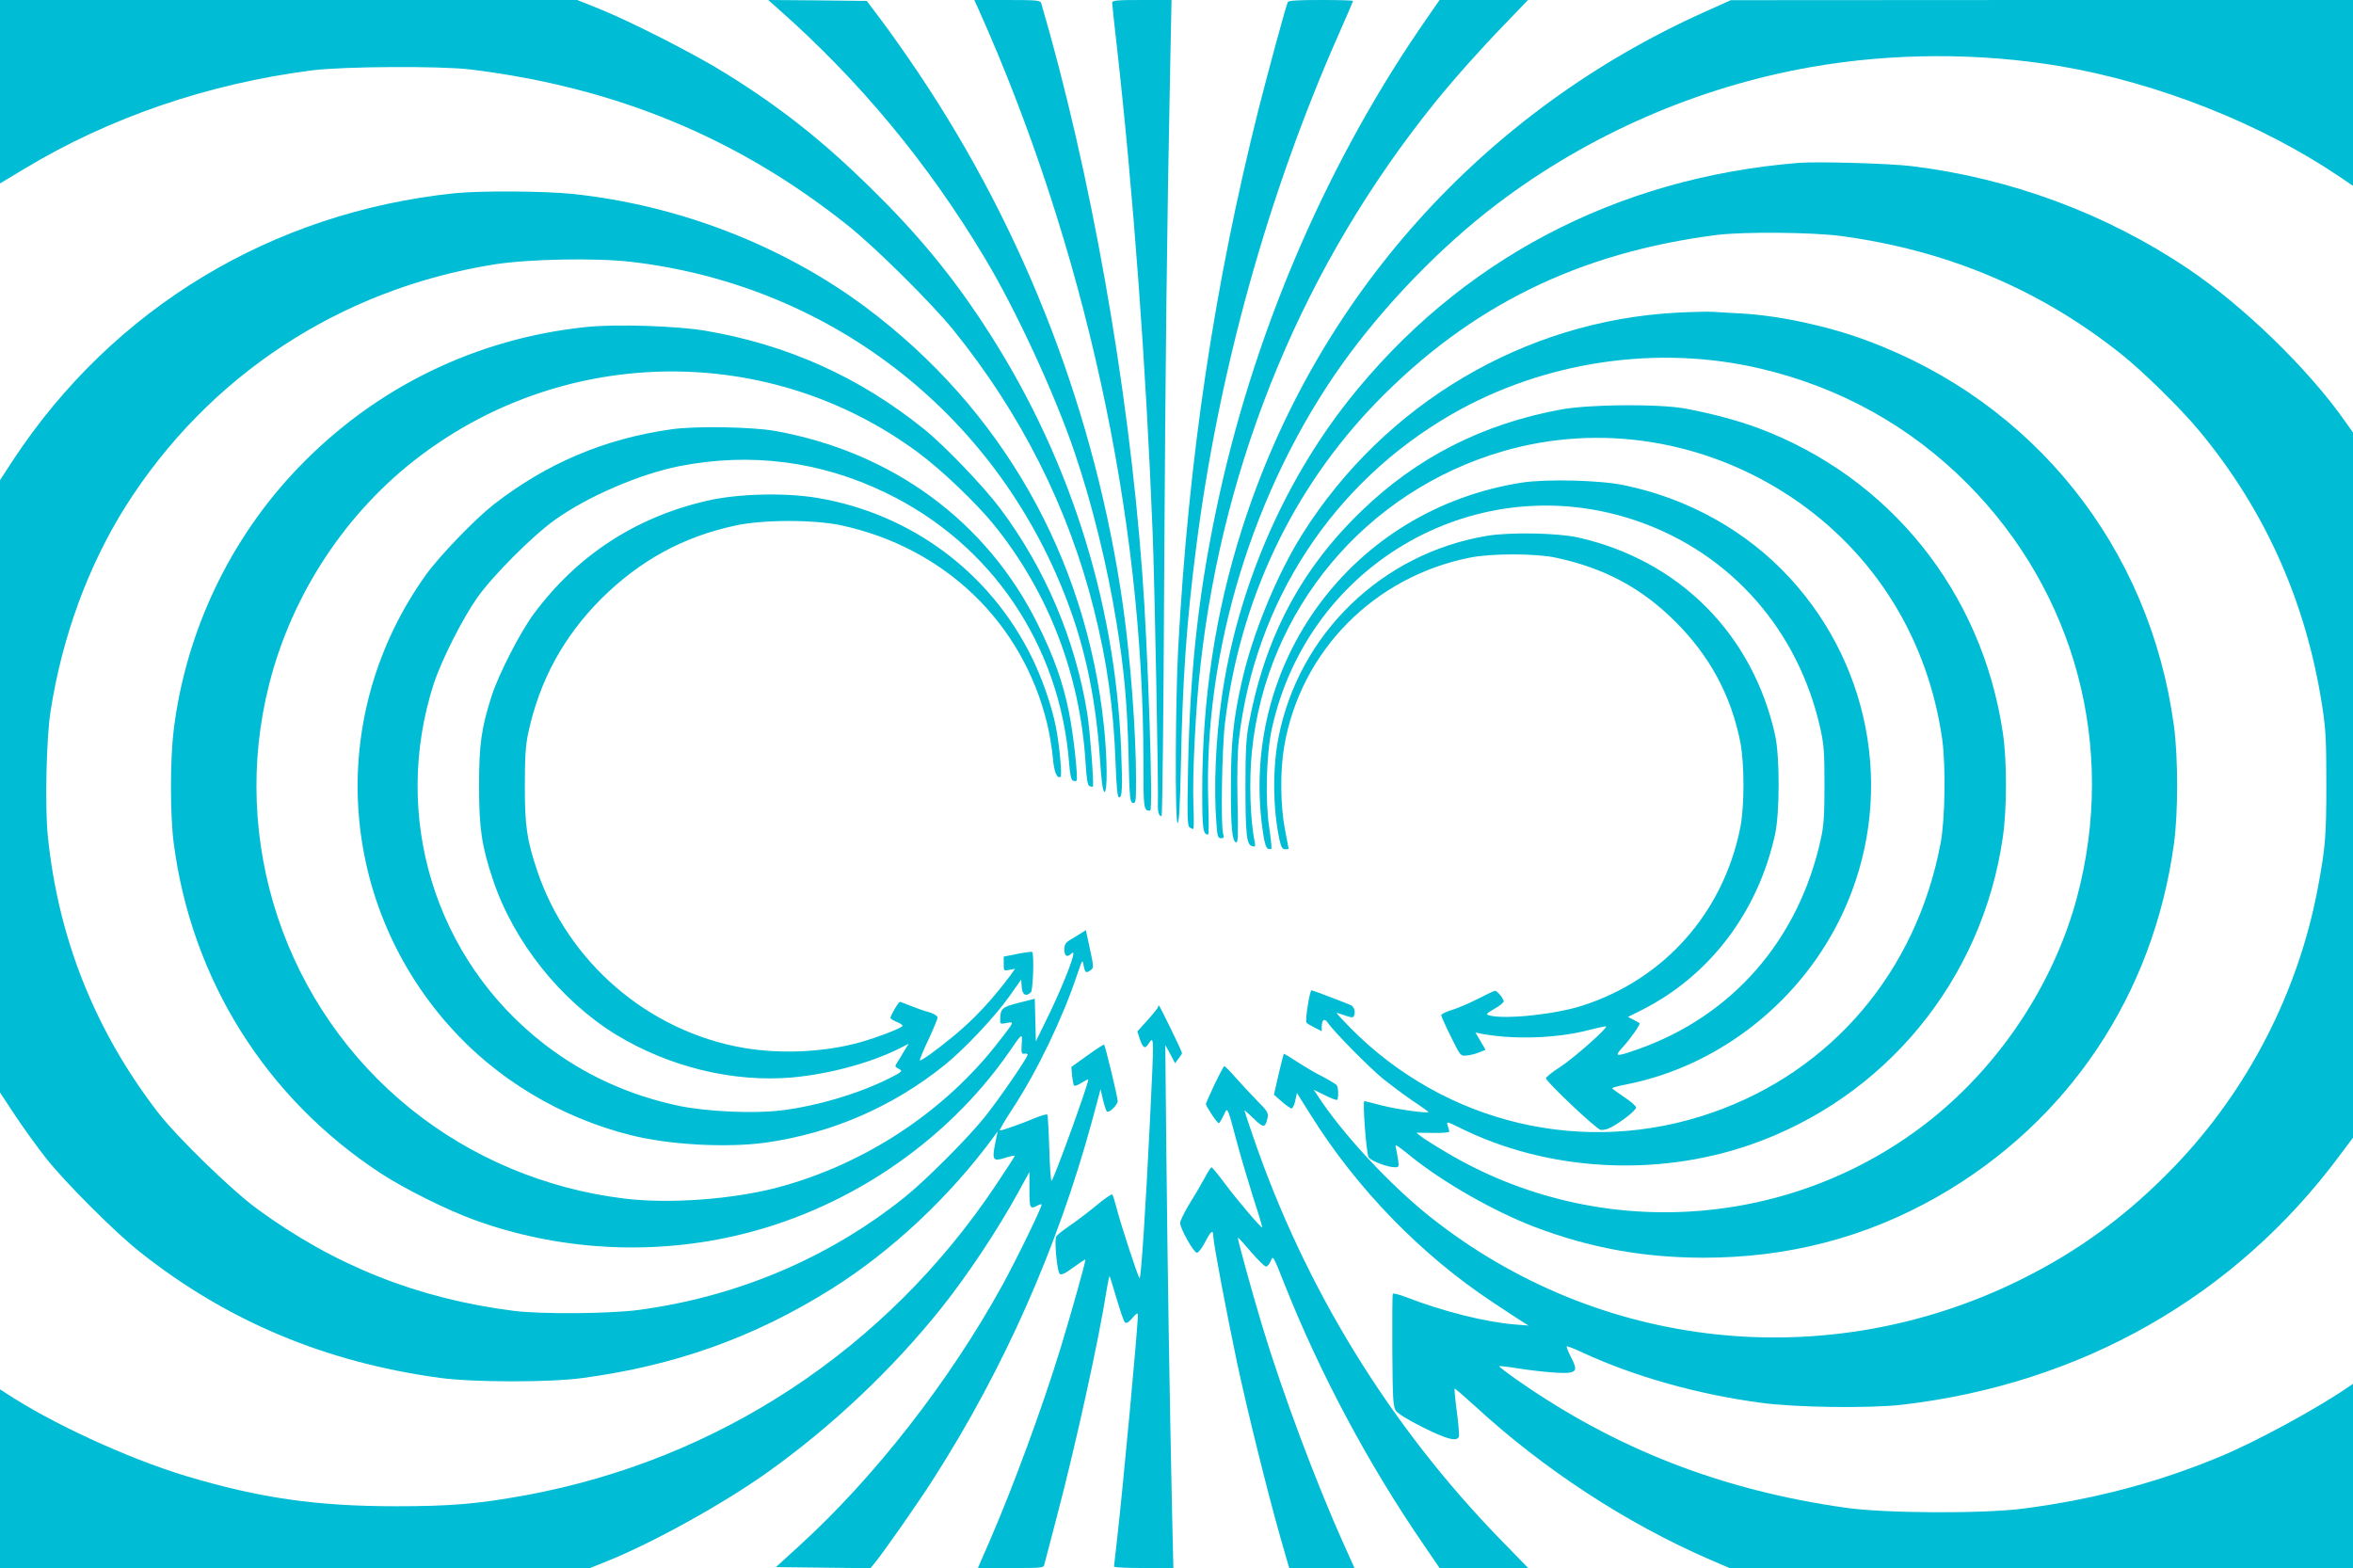 <?xml version="1.0" standalone="no"?>
<!DOCTYPE svg PUBLIC "-//W3C//DTD SVG 20010904//EN"
 "http://www.w3.org/TR/2001/REC-SVG-20010904/DTD/svg10.dtd">
<svg version="1.0" xmlns="http://www.w3.org/2000/svg"
 width="1280pt" height="853pt" viewBox="0 0 1280 853"
 preserveAspectRatio="xMidYMid meet">
<g transform="translate(0,853) scale(0.1,-0.1)"
fill="#00bcd4" stroke="none">
<path d="M0 8031 l0 -499 133 80 c461 278 996 462 1562 535 174 22 700 25 865
5 790 -97 1455 -372 2054 -850 149 -119 452 -419 572 -567 368 -455 626 -967
764 -1517 73 -290 108 -540 119 -847 4 -116 10 -176 17 -178 19 -6 21 47 13
259 -34 827 -292 1623 -754 2323 -178 270 -361 490 -611 735 -258 253 -482
431 -777 615 -166 105 -531 291 -700 358 l-117 47 -1570 0 -1570 0 0 -499z"/>
<path d="M4232 8483 c444 -392 816 -840 1126 -1358 169 -282 380 -738 488
-1057 94 -276 179 -621 228 -928 41 -249 58 -438 65 -715 5 -236 8 -260 24
-263 15 -3 17 8 17 120 0 267 -30 660 -71 953 -148 1036 -529 2029 -1114 2900
-63 94 -152 220 -197 280 l-83 110 -268 3 -268 2 53 -47z"/>
<path d="M5326 8473 c572 -1280 894 -2749 894 -4082 0 -266 1 -271 37 -271 17
0 -13 892 -43 1290 -76 1030 -282 2188 -550 3103 -5 15 -23 17 -185 17 l-179
0 26 -57z"/>
<path d="M6050 8515 c0 -8 11 -112 25 -232 90 -801 159 -1737 195 -2645 11
-267 32 -1385 29 -1474 -2 -49 4 -74 20 -74 4 0 11 588 14 1308 7 1197 14
1839 33 2785 l7 347 -162 0 c-134 0 -161 -2 -161 -15z"/>
<path d="M7005 8518 c-16 -43 -104 -369 -155 -568 -244 -968 -385 -1911 -441
-2950 -15 -290 -18 -942 -3 -947 8 -2 13 93 18 318 9 463 31 776 82 1174 122
963 391 1929 780 2807 41 92 74 170 74 173 0 3 -79 5 -175 5 -131 0 -177 -3
-180 -12z"/>
<path d="M7766 8436 c-531 -761 -927 -1668 -1131 -2591 -111 -503 -161 -937
-172 -1488 -5 -268 -4 -320 8 -328 8 -5 17 -9 20 -9 4 0 4 60 1 133 -6 166 12
527 39 762 126 1121 566 2177 1273 3055 98 122 253 296 385 432 l123 128 -240
0 -241 0 -65 -94z"/>
<path d="M9275 8466 c-1209 -542 -2117 -1555 -2518 -2811 -146 -458 -217 -924
-217 -1430 0 -204 4 -235 32 -235 4 0 4 75 1 168 -28 823 243 1712 732 2397
228 318 535 635 841 867 498 377 1090 635 1705 743 443 78 918 79 1356 5 533
-91 1091 -312 1518 -600 l75 -51 0 506 0 505 -1692 0 -1693 -1 -140 -63z"/>
<path d="M9785 7644 c-994 -80 -1848 -531 -2451 -1294 -359 -456 -605 -1033
-688 -1615 -33 -229 -44 -494 -29 -682 5 -73 8 -83 25 -83 16 0 18 4 12 23
-14 43 -7 468 10 606 81 669 367 1272 825 1744 509 523 1099 813 1851 909 144
18 519 15 675 -6 576 -77 1084 -291 1525 -643 116 -92 325 -297 423 -416 359
-432 581 -930 669 -1495 20 -127 23 -186 23 -427 0 -284 -5 -345 -46 -564
-106 -566 -380 -1100 -779 -1515 -257 -267 -522 -462 -845 -621 -1050 -516
-2290 -382 -3206 346 -221 176 -479 454 -614 663 l-19 28 61 -30 c33 -17 63
-28 67 -25 8 9 7 66 -2 79 -4 6 -39 27 -77 47 -39 19 -101 56 -139 81 -38 25
-71 45 -72 43 -2 -2 -15 -53 -29 -113 l-25 -109 42 -37 c24 -21 48 -38 54 -38
6 0 15 19 20 42 l9 42 73 -116 c251 -403 603 -765 992 -1022 69 -46 141 -93
160 -105 l35 -22 -75 6 c-161 13 -394 72 -592 149 -37 14 -69 22 -71 18 -3 -4
-4 -143 -3 -308 2 -263 4 -305 19 -328 11 -16 66 -50 148 -91 128 -64 184 -79
195 -51 3 7 -2 68 -11 136 -9 67 -14 124 -12 126 2 2 52 -42 113 -97 371 -342
823 -637 1275 -833 l107 -46 1696 0 1696 0 0 501 0 501 -22 -15 c-164 -114
-498 -296 -694 -378 -339 -142 -688 -235 -1079 -286 -217 -28 -752 -26 -966 5
-673 95 -1250 320 -1786 695 -56 39 -100 73 -98 75 2 2 48 -3 102 -12 132 -20
256 -30 287 -22 33 8 33 24 0 87 -14 28 -24 53 -21 55 2 2 42 -13 88 -35 283
-130 623 -226 967 -272 189 -26 590 -31 767 -11 975 113 1811 588 2380 1353
l75 100 0 1918 0 1918 -41 58 c-200 286 -555 631 -859 835 -446 299 -962 490
-1499 556 -121 15 -512 26 -616 18z"/>
<path d="M2475 7479 c-995 -103 -1858 -624 -2404 -1452 l-71 -109 0 -1665 0
-1666 83 -126 c46 -69 121 -173 167 -231 105 -133 374 -402 509 -509 476 -378
1011 -602 1636 -687 180 -24 588 -25 770 -1 509 68 940 222 1364 489 325 205
640 501 877 824 l21 29 -14 -69 c-17 -87 -11 -96 57 -74 27 9 50 13 50 10 0
-3 -47 -76 -104 -161 -595 -890 -1508 -1492 -2556 -1685 -258 -47 -404 -60
-705 -60 -436 0 -745 45 -1145 165 -316 96 -730 286 -982 453 l-28 18 0 -486
0 -486 1605 0 1605 0 92 37 c247 99 632 312 872 483 354 252 683 564 949 897
145 183 299 415 414 623 l63 115 0 -97 c0 -101 3 -108 42 -87 11 6 21 9 24 7
6 -7 -130 -287 -214 -441 -288 -522 -695 -1044 -1105 -1417 l-126 -115 257 -3
257 -3 23 28 c56 69 239 331 323 463 383 600 672 1254 859 1940 l47 175 13
-58 c8 -32 17 -60 22 -64 13 -8 58 37 58 58 0 20 -67 300 -74 306 -2 2 -43
-24 -91 -59 l-87 -62 4 -48 c3 -27 8 -51 11 -54 3 -4 22 4 41 16 20 12 36 20
36 17 0 -27 -184 -534 -199 -550 -5 -5 -10 73 -13 172 -3 100 -8 184 -11 188
-4 3 -35 -6 -69 -20 -68 -29 -176 -67 -189 -67 -5 0 27 54 70 120 133 203 270
487 351 729 28 83 29 84 35 48 8 -40 13 -43 39 -24 16 12 16 18 -5 115 l-22
102 -25 -16 c-14 -9 -40 -25 -59 -36 -27 -16 -33 -26 -33 -54 0 -36 15 -44 39
-21 11 10 12 7 7 -18 -13 -52 -76 -206 -140 -335 l-61 -125 -3 116 -3 116 -86
-22 c-91 -23 -101 -31 -102 -89 -1 -27 0 -28 35 -21 43 8 44 10 -43 -102 -296
-382 -731 -668 -1207 -794 -246 -64 -588 -89 -831 -59 -427 52 -831 222 -1160
487 -687 553 -988 1460 -770 2314 125 491 421 938 821 1239 802 606 1907 613
2710 17 125 -92 316 -275 411 -392 298 -369 470 -818 499 -1303 5 -83 11 -115
21 -119 8 -3 16 -4 18 -2 7 8 -15 300 -30 395 -64 402 -230 793 -475 1119 -89
119 -303 342 -415 432 -352 283 -742 458 -1189 534 -154 26 -486 37 -647 20
-600 -62 -1147 -329 -1565 -764 -373 -387 -613 -893 -679 -1427 -20 -162 -20
-463 0 -617 97 -742 501 -1386 1125 -1795 128 -84 366 -203 515 -256 445 -161
940 -192 1405 -87 601 135 1151 502 1498 1000 75 109 74 108 70 45 -3 -48 -1
-55 15 -52 9 2 17 -1 17 -6 0 -15 -150 -234 -228 -332 -91 -116 -326 -351
-442 -444 -413 -330 -909 -540 -1445 -612 -159 -21 -531 -24 -680 -5 -523 66
-977 247 -1398 556 -141 104 -436 391 -539 525 -342 445 -542 947 -598 1504
-16 154 -8 534 15 676 63 407 205 792 408 1115 449 710 1165 1181 2002 1316
188 30 549 37 745 15 1105 -128 2017 -849 2392 -1891 88 -243 141 -512 161
-805 8 -129 16 -185 25 -188 17 -5 16 184 -3 361 -97 916 -556 1723 -1295
2275 -452 337 -1018 556 -1594 617 -155 16 -502 18 -641 4z"/>
<path d="M9120 6829 c-826 -44 -1588 -495 -2035 -1204 -138 -219 -271 -542
-329 -800 -46 -202 -60 -335 -60 -565 -1 -226 6 -305 28 -313 11 -4 12 38 8
227 -3 146 0 269 7 331 88 753 512 1400 1161 1773 502 288 1120 379 1680 246
431 -102 810 -312 1120 -623 591 -593 816 -1436 599 -2251 -124 -465 -414
-907 -797 -1212 -751 -597 -1803 -669 -2629 -180 -65 38 -129 79 -143 90 l-25
20 90 -1 c55 -1 89 2 89 8 -1 6 -5 20 -9 33 -7 22 -5 22 62 -11 473 -237 1065
-273 1580 -96 737 254 1266 897 1378 1674 23 156 23 421 0 570 -114 766 -617
1391 -1335 1658 -106 39 -246 77 -390 104 -146 27 -524 24 -680 -5 -426 -79
-782 -260 -1084 -552 -330 -318 -526 -690 -613 -1160 -14 -73 -18 -149 -18
-330 0 -268 6 -325 36 -333 17 -5 19 -2 15 21 -25 116 -32 334 -16 493 78 772
617 1416 1365 1634 529 154 1102 62 1570 -250 452 -302 744 -771 821 -1321 19
-142 15 -431 -9 -559 -131 -698 -591 -1241 -1244 -1468 -691 -241 -1450 -63
-1968 462 -44 45 -77 81 -74 81 4 0 25 -7 48 -15 36 -12 43 -12 47 0 8 21 1
47 -16 56 -15 8 -196 77 -215 82 -10 2 -36 -162 -28 -176 2 -4 22 -16 44 -27
l39 -20 0 22 c0 42 15 52 34 23 29 -44 226 -244 301 -305 39 -31 108 -83 155
-115 47 -31 87 -60 90 -63 12 -12 -159 11 -248 33 -53 14 -98 25 -100 25 -11
0 11 -287 23 -305 13 -21 103 -55 144 -55 21 0 22 3 16 43 -3 23 -9 50 -11 60
-3 9 -3 17 0 17 4 0 39 -26 79 -59 175 -142 456 -302 674 -385 302 -115 591
-167 918 -168 463 0 886 110 1278 334 709 406 1171 1096 1283 1918 23 166 23
470 0 640 -130 971 -762 1763 -1675 2099 -213 79 -481 136 -686 146 -55 3
-125 7 -155 9 -30 1 -116 -1 -190 -5z"/>
<path d="M3655 6195 c-365 -51 -681 -185 -970 -410 -102 -80 -293 -278 -368
-382 -539 -753 -487 -1762 126 -2453 256 -289 605 -499 987 -595 210 -53 520
-70 734 -41 361 51 693 195 977 424 107 87 272 262 349 371 l65 92 3 -41 c3
-42 24 -54 50 -28 12 12 18 209 7 219 -2 3 -38 -2 -80 -10 l-75 -15 0 -39 c0
-39 1 -39 31 -33 l31 6 -27 -38 c-99 -132 -196 -236 -305 -326 -96 -79 -180
-140 -186 -134 -2 3 18 53 46 111 27 58 50 113 50 121 0 9 -18 21 -47 30 -27
7 -72 23 -101 35 -29 12 -54 21 -56 21 -9 0 -56 -82 -52 -89 3 -5 19 -14 36
-21 16 -7 30 -16 30 -20 0 -11 -135 -63 -231 -90 -193 -54 -428 -65 -631 -31
-521 89 -960 467 -1127 968 -55 165 -66 239 -66 458 0 155 4 219 18 285 61
286 191 525 396 731 210 209 446 339 731 400 150 33 429 33 577 1 563 -122
985 -528 1119 -1077 13 -55 27 -137 31 -183 6 -78 22 -120 42 -108 10 6 -6
174 -25 271 -23 117 -78 274 -136 389 -228 456 -654 771 -1159 857 -178 30
-432 24 -603 -15 -388 -90 -705 -296 -942 -615 -73 -98 -191 -328 -229 -445
-57 -179 -69 -265 -69 -491 0 -231 14 -326 75 -509 113 -339 368 -659 671
-845 290 -176 639 -261 961 -232 201 19 424 79 581 158 l49 25 -24 -39 c-12
-21 -29 -48 -37 -61 -16 -25 -16 -24 12 -39 17 -10 11 -15 -54 -48 -167 -84
-398 -153 -594 -176 -148 -18 -402 -6 -552 25 -274 58 -515 168 -732 335 -598
462 -836 1243 -601 1966 42 126 156 352 236 465 87 122 301 336 423 423 180
128 460 248 675 291 387 76 766 28 1122 -144 576 -277 949 -828 999 -1473 5
-62 11 -90 21 -94 8 -3 16 -3 19 0 10 10 -16 250 -41 373 -33 164 -82 301
-170 479 -278 560 -791 936 -1430 1051 -126 22 -432 27 -560 9z"/>
<path d="M8282 5905 c-926 -142 -1550 -986 -1411 -1908 7 -50 17 -81 26 -84 8
-3 16 -3 19 0 3 2 -3 56 -12 118 -22 149 -15 401 15 536 199 904 1125 1429
1992 1127 505 -176 871 -591 991 -1125 20 -90 23 -131 23 -309 0 -162 -4 -223
-19 -290 -119 -551 -482 -968 -999 -1149 -119 -42 -128 -40 -79 13 43 47 97
124 91 130 -2 2 -17 10 -34 19 l-29 15 74 37 c370 186 634 534 726 956 26 118
26 419 1 537 -121 551 -522 954 -1072 1078 -112 25 -372 30 -496 9 -571 -95
-1023 -532 -1134 -1096 -33 -167 -31 -389 5 -556 9 -42 16 -53 31 -53 10 0 19
1 19 3 0 1 -9 48 -20 105 -25 128 -27 320 -4 452 89 518 488 923 1012 1027
117 23 356 23 467 -1 265 -57 466 -165 651 -350 185 -185 301 -400 351 -653
23 -119 23 -347 0 -465 -92 -461 -410 -822 -854 -967 -148 -49 -424 -78 -511
-55 -21 6 -18 9 27 36 28 15 51 34 51 41 -1 15 -35 57 -47 57 -5 0 -48 -20
-96 -45 -47 -24 -111 -51 -142 -60 -30 -9 -55 -22 -55 -28 1 -7 24 -59 53
-117 51 -104 52 -105 85 -102 18 1 49 9 68 17 l35 14 -27 47 -28 47 35 -7
c173 -32 403 -25 576 19 53 14 98 23 100 21 9 -9 -184 -179 -251 -221 -42 -27
-76 -54 -76 -61 0 -18 271 -274 296 -280 12 -3 37 2 55 12 57 29 139 94 139
109 0 8 -29 34 -65 57 -35 24 -65 45 -65 48 0 3 39 14 88 23 503 103 945 455
1166 929 283 606 171 1323 -285 1821 -235 257 -555 436 -907 508 -130 27 -419
34 -550 14z"/>
<path d="M6300 3053 c0 -5 -25 -36 -56 -71 l-57 -63 13 -40 c17 -50 28 -57 46
-30 33 47 33 69 9 -429 -23 -470 -48 -851 -56 -843 -10 10 -101 289 -124 378
-10 39 -21 73 -24 77 -4 4 -45 -24 -91 -63 -46 -38 -113 -88 -147 -111 -34
-23 -65 -48 -68 -57 -10 -26 6 -190 20 -201 9 -7 29 2 75 36 34 25 63 44 64
42 4 -5 -69 -265 -135 -483 -97 -317 -257 -752 -384 -1045 -21 -47 -44 -100
-51 -117 l-14 -33 179 0 c177 0 179 0 183 23 3 12 33 126 66 252 101 383 229
962 272 1238 7 43 14 76 16 74 2 -2 19 -56 38 -121 19 -65 39 -123 45 -129 8
-8 19 -2 41 23 21 25 29 30 30 18 1 -59 -83 -961 -115 -1238 -8 -69 -15 -128
-15 -132 0 -5 73 -8 161 -8 l162 0 -7 302 c-13 594 -25 1352 -31 1943 l-6 600
27 -49 26 -50 19 25 c10 13 19 27 19 30 0 9 -121 259 -126 259 -2 0 -4 -3 -4
-7z"/>
<path d="M6607 2631 c-26 -55 -47 -103 -47 -107 0 -12 61 -104 70 -104 4 0 15
19 26 41 22 50 19 57 73 -146 22 -82 63 -220 90 -305 28 -85 49 -156 47 -157
-5 -5 -134 146 -204 240 -36 48 -68 87 -71 87 -4 0 -22 -28 -40 -62 -19 -35
-56 -98 -83 -141 -26 -43 -48 -88 -48 -100 0 -31 74 -162 91 -162 8 0 28 26
44 57 32 62 45 72 45 34 0 -36 75 -432 131 -696 56 -260 161 -685 234 -943
l48 -167 177 0 178 0 -55 123 c-150 331 -337 830 -447 1195 -51 168 -136 476
-132 479 2 2 33 -33 71 -77 38 -44 74 -80 82 -80 7 0 19 14 26 31 12 30 13 29
71 -118 196 -495 460 -989 763 -1430 l84 -123 241 0 241 0 -144 148 c-609 624
-1071 1376 -1353 2201 -25 73 -46 136 -46 139 0 4 22 -16 50 -43 53 -52 63
-52 75 2 6 30 1 37 -61 100 -36 37 -89 94 -117 126 -27 31 -53 57 -57 57 -3 0
-27 -45 -53 -99z"/>
</g>
</svg>
